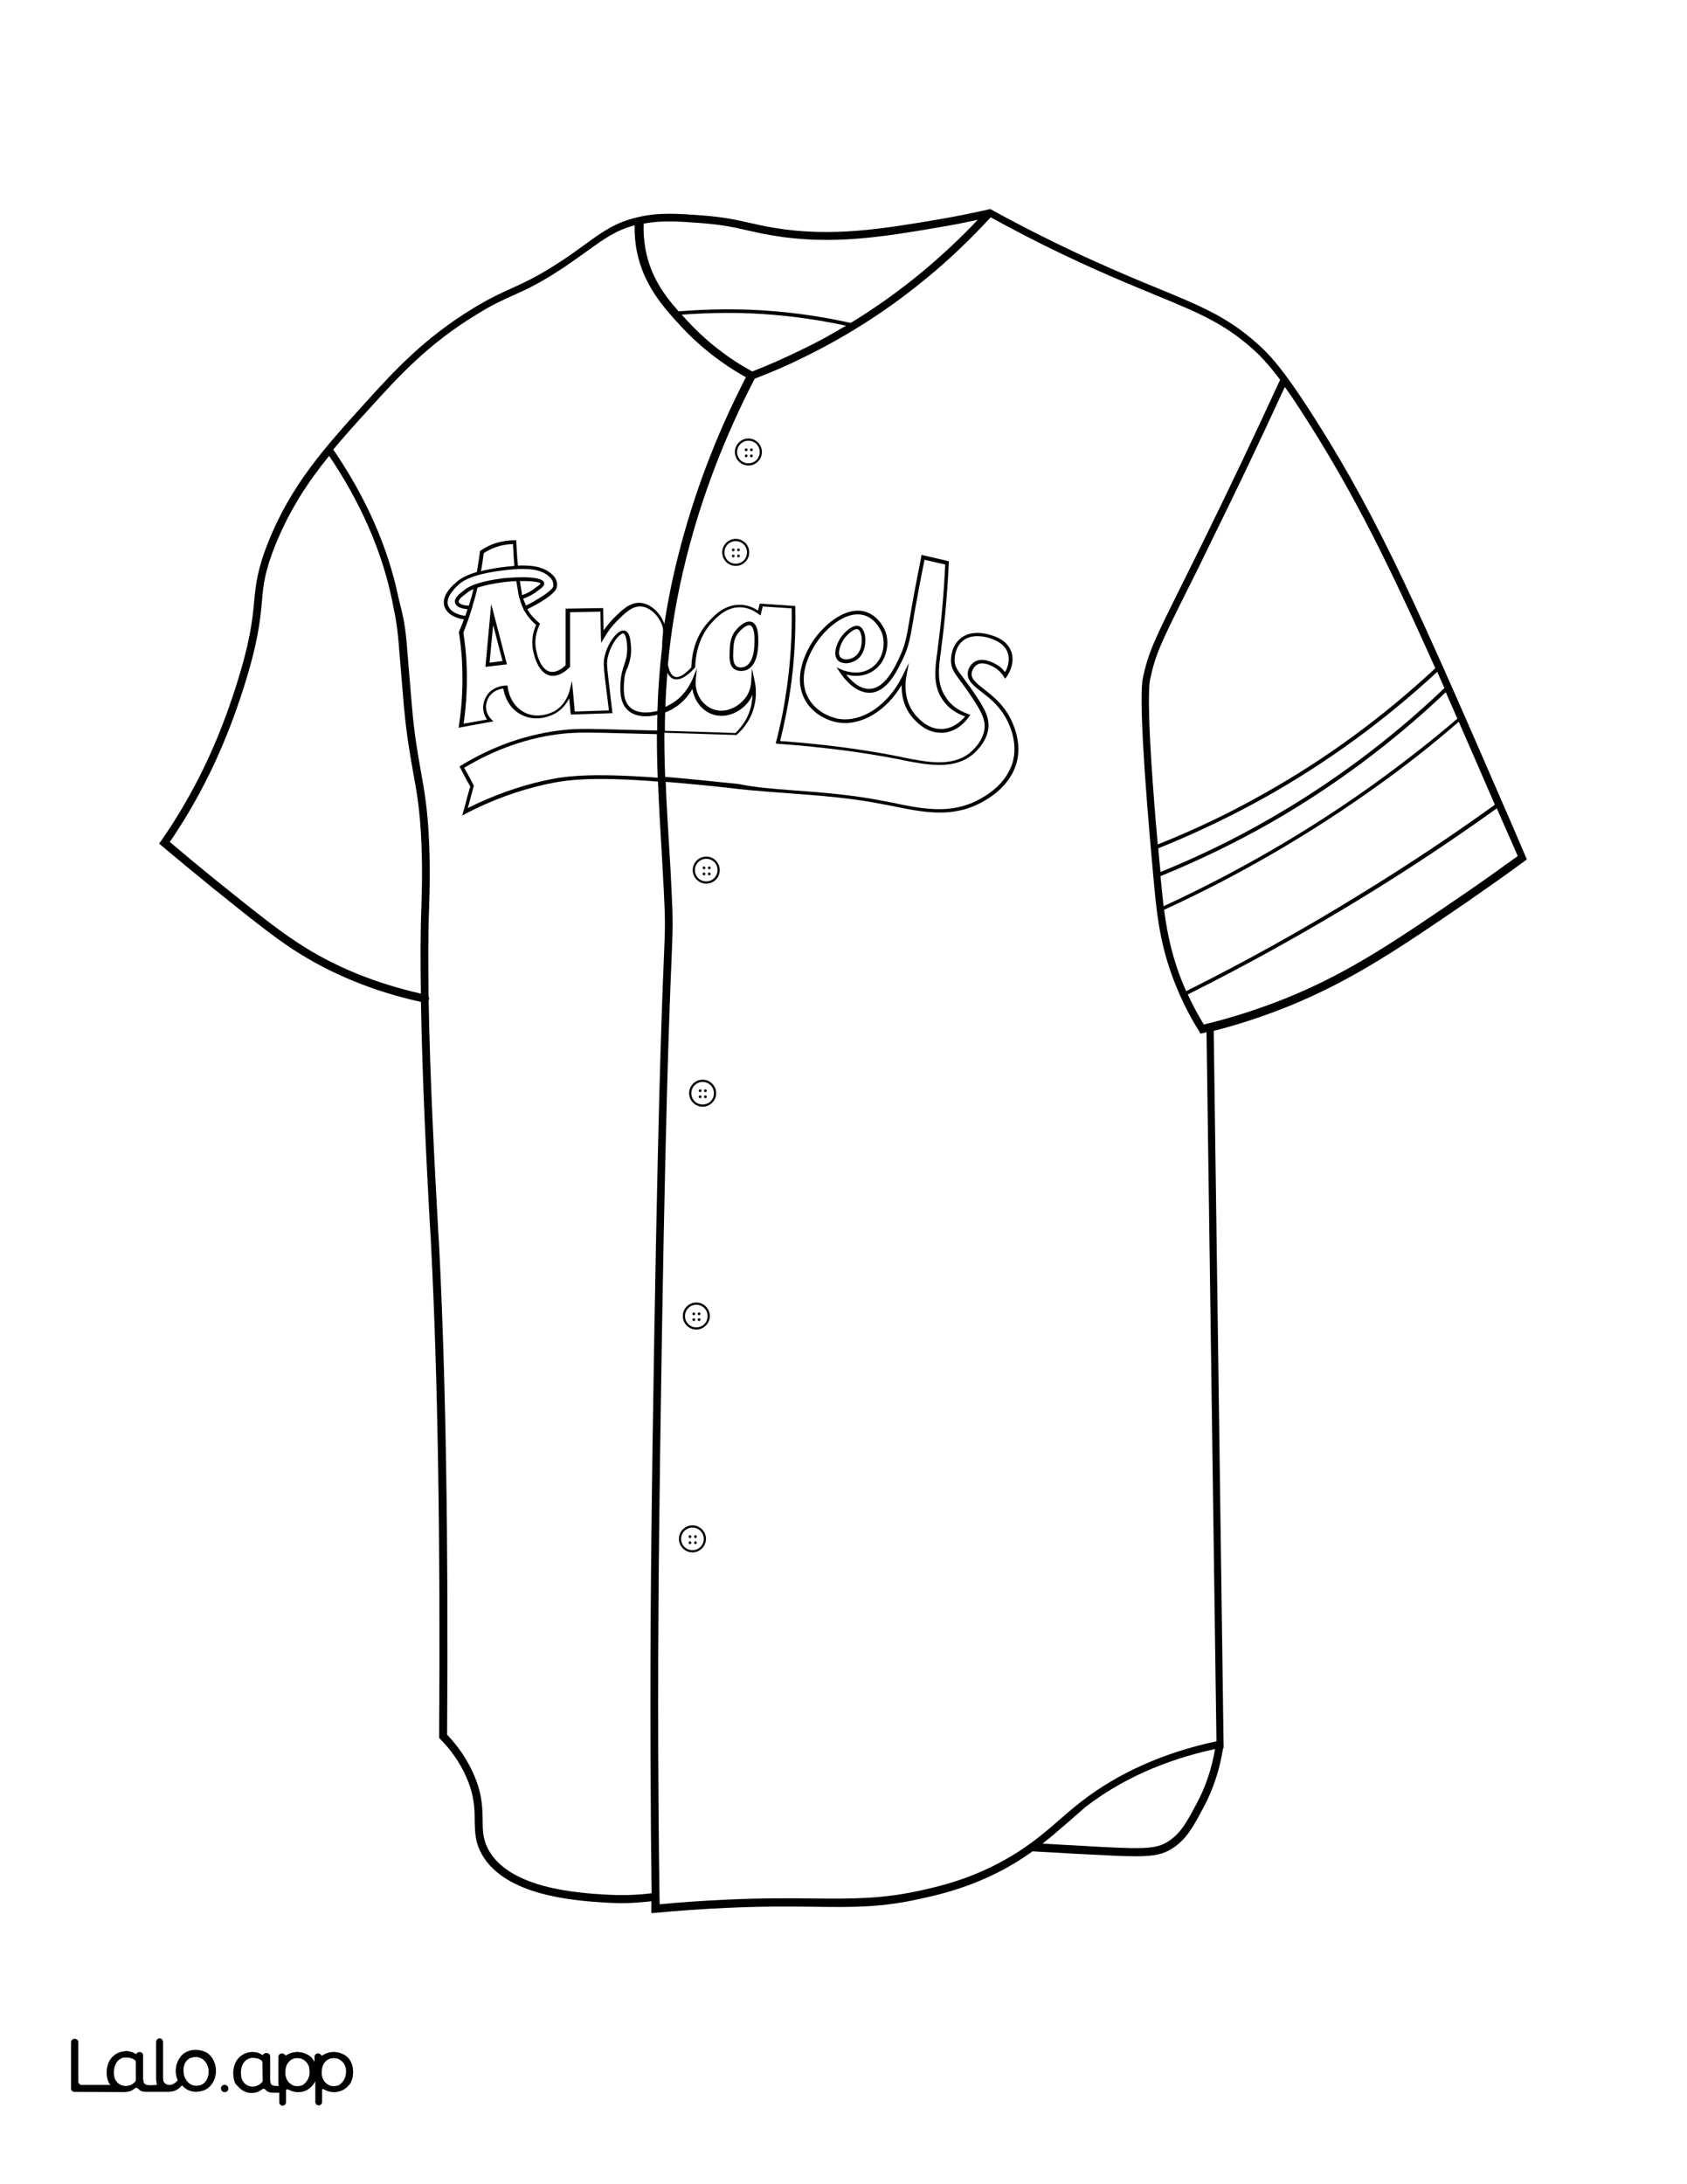 <?xml version="1.0" encoding="utf-8"?>
<!-- Generator: Adobe Illustrator 26.1.0, SVG Export Plug-In . SVG Version: 6.00 Build 0)  -->
<svg version="1.1"  id="Layer_1" data-name="Layer 1" xmlns="http://www.w3.org/2000/svg" xmlns:xlink="http://www.w3.org/1999/xlink" x="0px" y="0px"
	 viewBox="0 0 612 792" style="enable-background:new 0 0 612 792;" xml:space="preserve">
<rect x="0" y="0" width="612" height="792" fill="#808080" stroke="none"/>
<style type="text/css">
	.st0{fill:#FFFFFF;}
	.st1{fill:#010101;}
	.st2{fill:none;}
</style>
<g id="Black">
	<rect x="45.3" y="44.7" width="541.6" height="711.2"/>
</g>
<g id="Color">
	<path class="st0" d="M430.3,214.8c-9.1,18.3-11.2,22.6-13.1,31.7c-0.4,2-1.4,12.2,2.8,59.7c13.1-5.2,25.9-11.3,38.1-18.2
		c22.6-12.6,43.6-28,62.6-45.7c-17.4-38.8-29.3-62.5-45.2-87.8c-3.8-6-6.8-10.6-9.4-14.2c-8.9,19.4-18.3,39.1-28,58.7
		C435.1,205.3,432.5,210.4,430.3,214.8z"/>
	<path class="st0" d="M461,298.3c-12.8,7.3-26.3,13.8-40,19.4c0.1,0.7,0.1,1.4,0.2,2.1c0.3,3,0.6,5.9,0.9,8.8
		c27.1-12.5,53-27.5,77-44.8c10.1-7.3,20.1-15.1,29.6-23.2c-1.4-3.3-2.9-6.5-4.2-9.6C505.3,269.2,483.9,285.2,461,298.3z"/>
	<path class="st0" d="M458.8,289.2c-12.4,6.9-25.4,13.1-38.6,18.4c0.2,2.8,0.5,5.6,0.8,8.6c13.5-5.5,26.8-11.9,39.4-19.2
		c22.9-13.1,44.3-29.1,63.6-47.5c-0.9-2-1.8-4-2.6-5.9C502.3,261.3,481.3,276.6,458.8,289.2z"/>
	<path class="st0" d="M499.9,284.8c-24.2,17.4-50.3,32.6-77.6,45.1c1.2,9,3,17.6,7.1,27.4c0.3,0.7,0.6,1.4,0.9,2.1
		c21.6-10.8,42.9-22.6,63.4-35.3c16.5-10.1,32.9-21,48.6-32.3c-4.7-10.9-9.1-20.9-13.1-30.1C519.9,269.8,510,277.6,499.9,284.8z"/>
	<path class="st0" d="M94.8,747c-0.4-0.2-0.7-0.4-1.1-0.5c-0.6-0.2-1.3-0.3-1.9-0.3s-1.3,0.1-1.8,0.4c-0.6,0.3-1,0.6-1.4,1.1
		s-0.7,1.1-0.9,1.7c-0.2,0.7-0.3,1.4-0.3,2.2c0,0.7,0.1,1.5,0.3,2.2c0.2,0.6,0.5,1,0.9,1.5s0.9,0.7,1.4,1c0.6,0.3,1.3,0.4,1.9,0.4
		c0.7,0,1.3-0.2,2-0.5c0.5-0.3,0.9-0.6,1.3-1c0.2-0.2,0.3-0.5,0.3-0.8v-6.3C95.4,747.6,95.2,747.2,94.8,747z"/>
	<path class="st0" d="M342,253.8c-3.7-5.3-2.8-11.4-1.9-17.9l0.1-1c1.3-9.5,2.2-19.7,2.7-30.2l-7.5-1.7c-1.3,6.3-2.5,12.7-3.6,18.9
		c-0.2,1.1-0.4,2.1-0.5,3c-1.1,6.3-1.6,9.5-3.6,13.7c-2.2,4.6-5.8,12.3-12,12.6c-5.6,0.2-9.8-5.6-11-7.4l-1.2-1.8l2,0.9
		c0.6,0.2,5.6,2.3,10.1-0.4c4.7-2.8,5.8-8.7,4.4-12.8c-0.1-0.2-1.8-5-6.2-6.5c-7-2.3-15.1,5.3-18.6,11.4c-4.1,7-4.7,13.6-1.9,18.6
		c3.3,5.9,9.8,7.2,10.6,7.4c8.7,1.6,18.4-4.9,23.6-15.7l2.2-4.5l-0.9,4.9c-0.3,1.4-1.4,8.7,3.5,14.2c1.2,1.3,4.7,5.3,10,4.8
		c4-0.4,6.6-3.1,7.8-4.5C346.5,258.5,343.8,256.5,342,253.8z M305.2,230.9c1.2-1.7,4.4-4.8,6.6-3.8c1.1,0.5,1.9,2.1,2.1,4.1
		c0.2,2.5-0.4,6-2.9,7.9c-1.1,0.8-2.7,1.4-4.1,1.4c-1.1,0-2.2-0.3-2.9-1C301.9,237.4,303.6,233.1,305.2,230.9z"/>
	<path class="st0" d="M310.2,238c2.1-1.5,2.6-4.6,2.4-6.7c-0.2-1.8-0.8-2.8-1.3-3.1l0,0c-0.1-0.1-0.3-0.1-0.4-0.1
		c-1.2,0-3.3,1.7-4.6,3.4c-1.4,2-2.7,5.5-1.4,6.8C306,239.6,308.7,239.2,310.2,238z"/>
	<path class="st0" d="M386,662c-2.5,2.2-5,4.3-7.8,6.5c5.5,0.3,9.9,0.6,12.5,0.7c23.8,1.4,28.4,1.5,33.1-1.5
		c4.5-2.9,6.7-6.9,10.3-13.7c3.3-6.1,5.5-12.8,6.7-19.8c-18.4,4-34.2,11.1-47.1,21.1C391,657.6,388.5,659.9,386,662z"/>
	<path class="st0" d="M251.2,553.9c-2.2,0-4.1,1.8-4.1,4.1s1.8,4.1,4.1,4.1s4.1-1.8,4.1-4.1S253.4,553.9,251.2,553.9z M250.3,559.9
		c-0.3,0-0.5-0.2-0.5-0.5s0.2-0.5,0.5-0.5s0.5,0.2,0.5,0.5C250.8,559.6,250.6,559.9,250.3,559.9z M250.3,557.7
		c-0.3,0-0.5-0.2-0.5-0.5s0.2-0.5,0.5-0.5s0.5,0.2,0.5,0.5S250.6,557.7,250.3,557.7z M252.3,559.9c-0.3,0-0.5-0.2-0.5-0.5
		s0.2-0.5,0.5-0.5s0.5,0.2,0.5,0.5C252.8,559.6,252.5,559.9,252.3,559.9z M252.3,557.7c-0.3,0-0.5-0.2-0.5-0.5s0.2-0.5,0.5-0.5
		s0.5,0.2,0.5,0.5S252.5,557.7,252.3,557.7z"/>
	<path class="st0" d="M494.5,325.3c-20.6,12.6-42,24.5-63.6,35.3c1.7,3.7,3.7,7.4,5.8,10.9c10.4-2.5,20.5-5.8,30.2-9.7
		c22.7-9.2,40-21.1,63.9-37.4c6.6-4.5,13.3-9.3,19.8-14l-4.7-10.7c-1-2.2-1.9-4.4-2.9-6.6C527.3,304.4,511,315.2,494.5,325.3z"/>
	<path class="st0" d="M271.5,159.8c-2.2,0-4.1,1.8-4.1,4.1s1.8,4.1,4.1,4.1s4.1-1.8,4.1-4.1S273.8,159.8,271.5,159.8z M270.7,165.8
		c-0.3,0-0.5-0.2-0.5-0.5s0.2-0.5,0.5-0.5s0.5,0.2,0.5,0.5C271.2,165.5,270.9,165.8,270.7,165.8z M270.7,163.6
		c-0.3,0-0.5-0.2-0.5-0.5s0.2-0.5,0.5-0.5s0.5,0.2,0.5,0.5C271.2,163.4,270.9,163.6,270.7,163.6z M272.6,165.8
		c-0.3,0-0.5-0.2-0.5-0.5s0.2-0.5,0.5-0.5s0.5,0.2,0.5,0.5C273.1,165.5,272.9,165.8,272.6,165.8z M272.6,163.6
		c-0.3,0-0.5-0.2-0.5-0.5s0.2-0.5,0.5-0.5s0.5,0.2,0.5,0.5C273.1,163.4,272.9,163.6,272.6,163.6z"/>
	<path class="st0" d="M266.9,196.2c-2.2,0-4.1,1.8-4.1,4.1s1.8,4.1,4.1,4.1s4.1-1.8,4.1-4.1S269.1,196.2,266.9,196.2z M266,202.1
		c-0.3,0-0.5-0.2-0.5-0.5s0.2-0.5,0.5-0.5s0.5,0.2,0.5,0.5S266.3,202.1,266,202.1z M266,199.9c-0.3,0-0.5-0.2-0.5-0.5
		s0.2-0.5,0.5-0.5s0.5,0.2,0.5,0.5S266.3,199.9,266,199.9z M267.9,202.1c-0.3,0-0.5-0.2-0.5-0.5s0.2-0.5,0.5-0.5s0.5,0.2,0.5,0.5
		S268.2,202.1,267.9,202.1z M267.9,199.9c-0.3,0-0.5-0.2-0.5-0.5s0.2-0.5,0.5-0.5s0.5,0.2,0.5,0.5S268.2,199.9,267.9,199.9z"/>
	<path class="st0" d="M42.5,755c0.4,0.5,0.9,0.7,1.4,1c0.6,0.3,1.3,0.4,1.9,0.4c0.7,0,1.3-0.2,2-0.5c0.5-0.3,0.9-0.6,1.3-1
		c0.2-0.2,0.3-0.5,0.3-0.8l0,0v-6.3c0-0.4-0.2-0.8-0.6-1c-0.4-0.2-0.7-0.4-1.1-0.5c-0.6-0.2-1.3-0.3-1.9-0.3c-0.6,0-1.3,0.1-1.8,0.4
		c-0.6,0.3-1,0.6-1.4,1.1s-0.7,1.1-0.9,1.7c-0.2,0.7-0.3,1.4-0.3,2.2c0,0.7,0.1,1.5,0.3,2.2C41.8,754.1,42.1,754.5,42.5,755z"/>
	<path class="st0" d="M252.6,473.1c-2.2,0-4.1,1.8-4.1,4.1s1.8,4.1,4.1,4.1s4.1-1.8,4.1-4.1S254.8,473.1,252.6,473.1z M251.7,479
		c-0.3,0-0.5-0.2-0.5-0.5s0.2-0.5,0.5-0.5s0.5,0.2,0.5,0.5S252,479,251.7,479z M251.7,476.9c-0.3,0-0.5-0.2-0.5-0.5s0.2-0.5,0.5-0.5
		s0.5,0.2,0.5,0.5C252.2,476.6,252,476.9,251.7,476.9z M253.6,479c-0.3,0-0.5-0.2-0.5-0.5s0.2-0.5,0.5-0.5s0.5,0.2,0.5,0.5
		S253.9,479,253.6,479z M253.6,476.9c-0.3,0-0.5-0.2-0.5-0.5s0.2-0.5,0.5-0.5s0.5,0.2,0.5,0.5C254.1,476.6,253.9,476.9,253.6,476.9z
		"/>
	<path class="st0" d="M286.7,286.5c11.1,0.8,22.6,1.7,33.6,3.9c1.1,0.2,2.1,0.4,3.2,0.6c10.9,2.3,21.2,4.4,31.3-0.9
		c8.9-4.6,11.8-10.5,12.8-14.6c1.7-7.6-2.2-14.5-3.5-16.5c-2.4-3.7-5.4-6.1-7.9-8c-3.1-2.4-5.5-4.3-5.1-7.2c0.2-1.6,1.2-3.1,2.6-3.9
		c3.5-2,8.3,1.4,8.5,1.5c0.9,0.6,1.7,1.4,2.4,2.3c0.8-1.3,2-4.2,0.9-7.2c-1.3-3.4-4.8-4.5-6.4-5.1c-2-0.6-6.9-1.8-10.2,1.3
		c-2.6,2.5-2.6,6.1-2.6,6.8c0.1,2.3,1.1,3.6,3.1,6.2c0.7,1,1.5,2.1,2.5,3.4c4.4,6.4,6.8,9.9,6.7,14.2c-0.2,5.5-4.7,9.4-6,10.5
		c-6.9,5.4-16.4,3.5-24.8,1.9l-1.3-0.3c-13.8-2.7-28.7-4.6-44.3-5.7l-0.8-0.1l0.2-0.8c1.7-6.5,3-13.2,3.9-19.8
		c1.3-9.4,1.9-18.9,1.7-28.4c-3.5-0.2-7-0.5-10.5-0.7l-0.8,3.3l-0.8-0.6c-2.2-1.6-4.4-2.4-6.8-2.4l0,0c-5,0-8.5,3.8-10.3,5.8
		c-4.9,5.5-5.7,12.3-5.8,15.8v0.2l-0.2,0.2c-1.3,1.5-4.7,4.9-7.6,4c-1-0.3-1.8-1.2-2.3-2.3c-0.3,4.2-0.6,8.3-0.7,12.4
		c0.4-0.1,0.7-0.3,1-0.5c5.2-2.5,7.7-7,8.8-9.5l1.6-3.9l-0.4,4.2c-0.4,4.6,2.1,8.9,6.1,10.5c4.8,1.9,9.9-1,12.3-4.6
		c1-1.5,1.6-3.3,1.7-5.3l0.3-4.8l1,4.7c0.6,2.7,0.8,7-1,11.6c-1.2,2.9-3,5.5-5.4,7.6l-0.2,0.2h-0.3c-7.3-0.2-16-0.5-25.9-0.8
		c0,5.3,0.1,10.6,0.3,16c7.4,0.6,16.2,1.5,26.7,2.6C274.3,285.6,280.6,286,286.7,286.5z M270.9,242.9c-0.6,0.3-1.4,0.4-2.2,0.4
		c-0.7,0-1.5-0.2-2.2-0.6c-2-1.3-1.9-4.1-1.8-6.6c0.1-2.1,0.1-5,2.2-7.5c0.3-0.4,3.3-4,5.8-3.1l0,0c2.5,0.9,2.4,5.5,2.4,7.4
		C275,239.7,272.8,242.1,270.9,242.9z"/>
	<path class="st0" d="M246.2,112.9c8.6-0.7,17.2-0.9,25.8-0.6c12.3,0.5,24.6,2.1,36.6,4.8c9.2-5.6,18-11.9,26.3-18.8
		c6.9-5.8,13.6-12,19.8-18.6c-4.2,0.9-8.5,1.8-12.8,2.5c-21.5,3.7-40,6.8-61.6,3.2c-3.5-0.6-6.2-1.2-8.9-1.8
		c-4.7-1.1-9.2-2.1-16.9-2.7c-8.2-0.6-14.2-1.1-21,0.2c-0.1,3.2,0.1,6.3,0.7,9.4C236,100.2,241,107.1,246.2,112.9z"/>
	<path class="st0" d="M148.2,241.3c0.3,3.7,0.7,8.3,1.2,14.3c0.9,10.9,2.1,17.3,3.2,23.6c1.3,7.3,2.6,14.1,3.1,27
		c0.4,10.4,0.1,18.4,0,21.7v0.5c-0.4,9.7-0.4,21.1-0.2,33.1c0.2,0.3,0.2,0.6,0.1,1c0,0.1-0.1,0.2-0.1,0.3
		c0.5,28.7,2.2,60.5,3.3,80.3c0.2,3.2,0.3,6.1,0.5,8.6c2.4,47.2,3.4,106.9,2.9,177.3c3.9,4.1,7,8.6,9.3,13.6
		c3.5,7.6,3.5,12.8,3.6,17.4c0,4,0.1,7.1,2.2,10.9c7.8,13.9,32.2,15.5,42.6,16.1c5.5,0.3,11,0.2,16.5-0.5
		c-0.1-10.2-0.3-20.5-0.3-30.6c-0.4-52.7,0.1-93.3,0.6-130.4c1.8-120.8,3.4-160.3,4.1-177.1c0.5-12.1,0.6-13.9,0-25.7
		c-0.3-4.9-0.5-9.7-0.8-14.5c-0.5-8.5-1-16.7-1.3-24.8c-24.6-1.9-33.5-0.6-40.7,1c-10,2.2-19.8,5.8-29,10.6l-1.3,0.7l0.4-1.5
		c0.5-1.7,1-3.5,1.4-5.2l1.1-3.8l-0.1-0.2c-1.2-2.1-2.4-4.3-3.5-6.5l-0.3-0.6l0.5-0.3c11.8-7.2,24.3-11.5,37.2-12.9
		c5.2-0.6,10.8-0.4,21.8-0.1c4.2,0.1,8.3,0.2,12.2,0.3c0-1.9,0-3.8,0.1-5.7c-3.7,0.9-8.2,0.9-11-1.9c-2.8-2.9-2.5-7.4-2.4-10
		c0.2-2.6,0.7-4.4,1.3-6.1c0.7-2.1,1.3-4,1.1-7.1c-0.2-2.7-0.7-4.2-1.3-4.4c-0.2-0.1-0.5,0-0.9,0.3c-1.8,1.1-4.1,4.8-4.9,8.7
		c-0.3,1.7-0.2,2.9,0.3,7.3c0.4,3.4,0.9,7.5,1.4,11.9l0.1,0.7l-15.1,0.5l-0.1-0.6c-0.1-1.4-0.3-2.7-0.4-4.1l-0.1-1.2
		c-0.9,1.8-2.4,3.9-4.9,5.4c-0.7,0.4-6.6,3.7-12.6,0.5c-4.9-2.6-6.1-7.5-6.4-9.4c-1.3,0.1-3.7,0.7-5.2,3c-0.4,0.7-1.4,2.5-1,4.7
		c0.3,1.6,1.2,2.8,1.7,3.3l0.9,0.9l-1.9,0.3c-3.3,0.6-6.5,1.2-9.8,1.8l-0.9,0.2l0.1-0.9c1.2-7.7,1.5-15.6,1.1-23.4
		c-0.2-3.5-0.6-6.9-1.1-10.3v-0.2l0.1-0.2c0.6-1.5,1.2-2.9,1.7-4.3c-3.6-0.5-6.4-2.3-7.1-4.8c-0.8-2.7,0.8-5.8,4.7-9
		c1.2-1,3.1-2.2,7.1-3.4c0.4-2.4,0.8-4.8,1.1-7.3v-0.3l0.3-0.2c1.9-1.3,4-2.3,6.3-2.9c1.9-0.5,3.9-0.8,6-0.8h0.6v0.6
		c0.1,1.6,0.2,4.9,0.6,8.6c6.8-0.3,9.7,1.1,11.7,2.6c1,0.8,2.4,2.1,2.5,4.1c0,0,0,0.5-0.1,1.1c-0.5,2.7-7.6,6.5-10.7,8
		c1.1,1.9,2.5,3.5,4.2,4.9l0.4,0.3l-0.2,0.5c-1.2,2.6-1.7,5.3-1.4,7.9c0,0.1,1,8.4,5.5,9.1c2.3,0.3,4.4-1.4,5.4-2.4v-20.5h0.6
		c2.1,0,4.1-0.1,6.2-0.1c2.1,0,4.1-0.1,6.2-0.1h0.6v0.6c0,1.6,0.1,3.2,0.1,4.8c0,0.9,0.1,1.8,0.1,2.7c1-1.5,2.2-2.9,3.4-4.2
		c3.1-3.1,6.1-6.1,9.9-5.8c4,0.3,7.2,3.9,8.5,7.1c0.1,0.2,0.1,0.4,0.2,0.5c1.2-7.8,2.8-15.9,5-24.6c5.6-22.3,13.9-44.1,24.6-64.8
		c-8.8-4.9-16.7-11.1-23.4-18.3c-6.1-6.6-13.7-14.8-16.2-27.5c-0.6-3-0.8-6.1-0.8-9.3c-6.7,1.8-10.9,4.8-17,9.2
		c-2.5,1.8-5.3,3.8-8.7,6.1c-8.6,5.7-13.4,7.9-18.1,10c-3.8,1.7-7.7,3.4-13.6,7.1c-17.6,10.7-28.4,22.6-38.9,34.2
		c-4.6,5-8.9,9.8-13,14.7c11.9,17.4,19.9,35.5,23.7,53.9C147,226.5,147.1,227.3,148.2,241.3z"/>
	<path class="st0" d="M306.9,118.1c-11.5-2.5-23.3-4-35-4.5c-8.2-0.3-16.4-0.1-24.6,0.5c0.8,0.9,1.6,1.7,2.3,2.5
		c6.7,7.2,14.5,13.3,23.3,18.1c5.9-2.3,11.8-4.9,17.5-7.7C296.1,124.3,301.6,121.3,306.9,118.1z"/>
	<path class="st0" d="M196.1,211.6c-0.3-0.6-3.7-1-7.5-0.9c0.2,1.5,0.5,3,0.7,4.4v0.2c0,0.2,0.1,0.4,0.1,0.5
		c1.8-0.6,3.4-1.5,4.9-2.7C195.2,212.5,196.1,211.8,196.1,211.6z"/>
	<path class="st0" d="M166.4,218.3c0.2,0.6,1.5,1.3,3.7,1.3c0.6-2,1.2-4,1.7-6c-1,0.4-1.8,0.9-2.4,1.4c-0.2,0.1-0.3,0.3-0.5,0.4
		C167.9,216.1,166.2,217.4,166.4,218.3z"/>
	<path class="st0" d="M271.6,258.8c1-2.5,1.3-4.9,1.4-6.9c-0.3,0.7-0.6,1.3-1,1.9c-2.7,4.1-8.5,7.2-13.9,5.1c-3.7-1.5-6.3-5-6.9-9.1
		c-1.5,2.6-4.1,5.8-8.2,7.8c-0.5,0.2-1,0.5-1.7,0.7c-0.1,2.2-0.1,4.5-0.1,6.7c9.8,0.3,18.4,0.5,25.6,0.8
		C268.9,263.7,270.6,261.4,271.6,258.8z"/>
	<path class="st0" d="M111.3,747.9c-0.4-0.5-0.8-0.9-1.4-1.2c-0.2-0.1-0.4-0.2-0.6-0.3c-0.4-0.1-0.7-0.2-1.1-0.2
		c-0.8,0-1.5,0.1-2.1,0.3c-0.5,0.2-0.9,0.5-1.3,0.9c-0.8,0.9-1.3,2.1-1.4,3.6c0,0.7,0,1.4,0.2,2s0.5,1.2,0.8,1.7
		c0.4,0.5,0.8,0.9,1.4,1.2c0.5,0.3,1.2,0.5,1.8,0.5c0.6,0.1,1.3-0.1,1.9-0.3s1-0.5,1.4-1s0.8-1,1-1.6c0.3-0.7,0.4-1.4,0.4-2.1
		c0-0.7-0.1-1.3-0.2-2C112,749,111.7,748.4,111.3,747.9z"/>
	<path class="st0" d="M124.5,747.9c-0.4-0.5-0.8-0.9-1.4-1.2c-0.2-0.1-0.4-0.2-0.6-0.3c-0.4-0.1-0.7-0.2-1.1-0.2
		c-0.8,0-1.5,0.1-2.1,0.3c-0.5,0.2-0.9,0.5-1.3,0.9c-0.8,0.9-1.3,2.1-1.4,3.6c0,0.7,0,1.4,0.2,2s0.5,1.2,0.8,1.7
		c0.4,0.5,0.8,0.9,1.4,1.2c0.5,0.3,1.2,0.5,1.8,0.5c0.6,0.1,1.3-0.1,1.9-0.3s1-0.5,1.4-1s0.8-1,1-1.6c0.3-0.7,0.4-1.4,0.4-2.1
		c0.1-0.7,0-1.3-0.2-2C125.2,749,124.9,748.4,124.5,747.9z"/>
	<path class="st0" d="M254.9,392.3c-2.2,0-4.1,1.8-4.1,4.1s1.8,4.1,4.1,4.1c2.3,0,4.1-1.8,4.1-4.1S257.1,392.3,254.9,392.3z
		 M254,398.2c-0.3,0-0.5-0.2-0.5-0.5s0.2-0.5,0.5-0.5s0.5,0.2,0.5,0.5S254.3,398.2,254,398.2z M254,396c-0.3,0-0.5-0.2-0.5-0.5
		s0.2-0.5,0.5-0.5s0.5,0.2,0.5,0.5S254.3,396,254,396z M255.9,398.2c-0.3,0-0.5-0.2-0.5-0.5s0.2-0.5,0.5-0.5c0.3,0,0.5,0.2,0.5,0.5
		S256.2,398.2,255.9,398.2z M255.9,396c-0.3,0-0.5-0.2-0.5-0.5s0.2-0.5,0.5-0.5c0.3,0,0.5,0.2,0.5,0.5S256.2,396,255.9,396z"/>
	<path class="st0" d="M0,792h612V0H0V792z M81.3,758.6c-0.6-0.1-1-0.5-1.1-1.1c-0.2-0.9,0.6-1.7,1.5-1.5c0.5,0.1,1,0.5,1.1,1.1
		C83,758,82.2,758.7,81.3,758.6z M106.2,761.5L106.2,761.5L106.2,761.5z M119.4,761.5L119.4,761.5L119.4,761.5z M127.5,754.6
		c-0.7,1.7-2.1,3-3.9,3.6c-0.9,0.3-1.8,0.4-2.8,0.4c-0.9,0-1.8-0.3-2.6-0.7l-0.8-0.4c-0.2-0.1-0.5,0.1-0.5,0.3v4.4
		c0,0.7-0.6,1.2-1.2,1.2l0,0c-0.7,0-1.2-0.6-1.2-1.2v-7.6c0-0.1-0.1-0.1-0.1,0c-0.4,0.8-1.6,2.8-3.8,3.6c-1.2,0.4-2.3,0.4-2.8,0.4
		c-0.9,0-1.8-0.3-2.6-0.7l-0.7-0.3c-0.3-0.1-0.7,0.1-0.7,0.4v4.3c0,0.7-0.6,1.2-1.2,1.2l0,0c-0.7,0-1.2-0.6-1.2-1.2v-3.5H99
		c-1.3,0-2.3-0.3-2.8-1.1c-0.2-0.3-0.8-0.5-1.2-0.2c-0.2,0.1-0.3,0.2-0.4,0.3s-0.3,0.2-0.5,0.3c-0.4,0.2-0.9,0.4-1.4,0.6
		c-0.5,0.1-1,0.2-1.5,0.2c-0.3,0-0.5,0-0.6,0c-2.4-0.2-4-2-4.4-2.4c-0.1-0.1-0.1-0.2-0.2-0.2l0,0c-0.1-0.1-0.2-0.2-0.3-0.3
		c0-0.1-0.1-0.1-0.1-0.2c0,0,0-0.1-0.1-0.1c-0.2-0.3-0.3-0.6-0.4-0.9c-0.3-0.9-0.5-2-0.5-3.1c0-1,0.2-2,0.5-3
		c0.3-0.9,0.8-1.7,1.4-2.4c1.3-1.4,3.1-2.2,5-2.2c0.8,0,1.6,0.2,2.3,0.4c0.4,0.2,0.8,0.3,1.1,0.6c0.2,0.1,0.5,0.1,0.6-0.1l0,0
		c0.3-0.6,1.3-0.5,1.4-0.5l0,0c0.5,0.1,0.9,0.6,0.9,1.1v7.9c0,0.7,0,1.8,0.4,2.3c0.1,0.1,0.1,0.1,0.2,0.2c0.4,0.4,1.6,0.4,2.6,0.4
		v-10.6c0-0.7,0.6-1.2,1.2-1.2l0,0c0.4,0,0.8,0.2,1,0.6c0.1,0.2,0.4,0.3,0.6,0.1c0.5-0.3,1-0.6,1.6-0.8c0.4-0.1,0.7-0.2,1.1-0.3
		c0,0,0,0,0.1,0c0.5-0.1,1.1-0.1,1.6-0.1c0.9,0.1,1.8,0.3,2.7,0.7c0.8,0.4,1.5,0.9,2.1,1.5c0.4,0.5,0.8,1.1,1.1,1.7v-2.2
		c0-0.7,0.6-1.2,1.2-1.2l0,0c0.4,0,0.8,0.2,1,0.6c0.2,0.2,0.5,0.3,0.7,0.1c0.5-0.3,1-0.6,1.6-0.8c0.4-0.1,0.7-0.2,1.1-0.3
		c0,0,0,0,0.1,0c0.5-0.1,1.1-0.1,1.6-0.1c0.9,0.1,1.8,0.3,2.7,0.7c0.8,0.4,1.5,0.9,2.1,1.5c0.6,0.7,1.1,1.5,1.3,2.3
		c0.3,0.9,0.4,1.9,0.4,3C128.1,752.7,127.9,753.7,127.5,754.6z M58.6,304.7c2-2.9,4-5.9,5.8-8.9c8.7-14.1,15.4-28.9,21-46.3
		c5.4-16.8,6.2-24.9,6.8-31.4c0.6-6.1,1.1-11.5,5.1-21.5c8.4-21,20.7-34.5,34.9-50.2c10.6-11.7,21.6-23.8,39.6-34.7
		c6.1-3.7,10.1-5.5,13.9-7.2c4.8-2.2,9.3-4.2,17.7-9.7c3.4-2.2,6.1-4.2,8.6-6c6.7-4.9,11.2-8.1,19.2-10c7.9-1.9,14.8-1.3,23.4-0.7
		c7.9,0.6,12.5,1.6,17.3,2.7c2.6,0.6,5.4,1.2,8.8,1.8c21.2,3.5,39.5,0.4,60.7-3.2c5.8-1,11.7-2.2,17.4-3.5l0.5-0.1l0.5,0.3
		c12.2,6.7,24.6,12.9,37,18.5c9.1,4.1,16.5,7.2,23.1,9.9c15.8,6.5,25.3,10.4,36.1,20c4.5,4,9.6,9.2,21.9,28.7
		c22.7,35.9,37.1,68.6,70.5,145.6l5.5,12.8l-0.9,0.7c-6.8,5-13.8,9.9-20.7,14.7c-24,16.4-41.4,28.3-64.4,37.7
		c-8.9,3.6-18.1,6.7-27.6,9.1l3.6,260.1h-0.2c-1.2,7.7-3.6,15-7.2,21.7c-3.7,6.9-6.2,11.5-11.3,14.7c-3.2,2-6.2,2.8-13.3,2.8
		c-4.8,0-11.5-0.4-21.5-0.9c-3.1-0.2-8.7-0.5-15.8-0.9c-3.5,2.5-7.6,5.1-12.5,7.6c-11.5,5.8-21,8-27.3,9.4
		c-14.7,3.4-25.1,3.3-39.4,3.1c-8.7-0.1-18.5-0.2-31.7,0.4c-8.7,0.4-17.4,1-25.9,1.8l-1.5,0.1v-1.5c0-0.9,0-1.9,0-2.8
		c-3.6,0.4-7.2,0.7-10.8,0.7c-1.9,0-3.9-0.1-5.8-0.2c-10.9-0.7-36.3-2.3-44.9-17.5c-2.5-4.4-2.5-8.2-2.6-12.3
		c0-4.3-0.1-9.3-3.3-16.3c-2.2-4.8-5.3-9.3-9.2-13.2l-0.4-0.4v-0.6c0.5-70.7-0.5-130.5-2.9-177.7c-0.1-2.5-0.3-5.4-0.5-8.6
		c-1.1-19.8-2.7-51.3-3.2-80c-17.3-3.8-32.8-10.2-46.2-18.9c-8-5.2-17.1-12.6-29.8-22.8c-6-4.9-12.1-9.9-18-14.9l-1-0.8L58.6,304.7z
		 M25.8,740.4c0-0.7,0.6-1.2,1.2-1.2h0.2c0.7,0,1.2,0.6,1.2,1.2v14.3c0,0.7,0.6,1.2,1.2,1.2h10.5c-0.4-0.4-0.7-0.9-0.9-1.5
		c-0.3-0.9-0.5-2-0.5-3.1c0-1,0.2-2,0.5-3c0.3-0.9,0.8-1.7,1.4-2.4c1.3-1.4,3.1-2.2,5-2.2c0.8,0,1.6,0.2,2.3,0.4
		c0.4,0.2,0.8,0.3,1.1,0.6c0.2,0.1,0.5,0.1,0.6-0.1l0,0c0.3-0.6,1.3-0.5,1.4-0.5c0.5,0.1,0.9,0.6,0.9,1.1v7.9c0,0.7,0,1.8,0.4,2.3
		c0.1,0.1,0.1,0.1,0.2,0.2c0.7,0.6,3.3,0.4,4.2,0.3c0.1,0,0.2,0,0.4,0c0-0.1,0-0.1-0.1-0.1c-0.2-0.6-0.3-1.3-0.3-2.2v-13.3
		c0-0.7,0.6-1.2,1.2-1.2l0,0c0.7,0,1.2,0.6,1.2,1.2v13c0,1,0.2,1.6,0.6,2c0.4,0.5,1,0.6,1.8,0.6c0.3,0,0.7,0,1-0.1
		c0.9-0.3,1.8-1.1,2-1.6c0,0-0.2-0.5-0.3-0.8c-0.3-0.9-0.4-1.5-0.4-2.6c0-1.2,0.2-2.2,0.6-3.1c0.4-0.9,0.9-1.7,1.5-2.4
		c0.7-0.7,1.4-1.2,2.3-1.5c0.9-0.4,1.9-0.5,2.9-0.5s1.9,0.2,2.8,0.5s1.7,0.8,2.3,1.5c0.7,0.7,1.2,1.5,1.5,2.4c0.4,0.9,0.6,2,0.6,3.1
		s-0.2,2.2-0.6,3.1c-0.7,1.8-2,3.2-3.8,3.9c-0.9,0.4-1.9,0.5-2.8,0.5c-1,0-1.9-0.2-2.8-0.6c-0.7-0.3-1.9-1.2-2.3-1.8
		c-0.6,1-2.2,2-3.2,2.2c-0.5,0.1-1.1,0.2-1.6,0.2H53c-1.3,0-2.3-0.3-2.8-1.1c-0.2-0.3-0.8-0.5-1.2-0.2c-0.2,0.1-0.3,0.2-0.4,0.3
		c-0.1,0.1-0.3,0.2-0.5,0.3c-0.4,0.2-0.9,0.4-1.4,0.6c-0.5,0.1-1,0.2-1.5,0.2L27,758.5c-0.7,0-1.2-0.6-1.2-1.2V740.4z"/>
	<path class="st0" d="M108.1,341.9c12.9,8.5,27.9,14.6,44.6,18.4c-0.2-11.6-0.2-22.6,0.2-32.1v-0.5c0.1-3.6,0.4-11.2,0-21.5
		c-0.5-12.7-1.8-19.5-3.1-26.6c-1.1-6.3-2.3-12.8-3.3-23.8c-0.5-6-0.9-10.6-1.2-14.3c-1.1-14.1-1.2-14.6-3.1-24
		c-3.7-17.8-11.4-35.3-22.8-52.2c-7.7,9.5-14.3,19.5-19.5,32.3c-3.9,9.7-4.4,14.6-4.9,20.7c-0.6,6.6-1.4,14.9-6.9,32
		c-5.7,17.7-12.5,32.6-21.3,47c-1.7,2.7-3.4,5.4-5.2,8c5.6,4.7,11.2,9.4,16.9,14C91.1,329.4,100.2,336.8,108.1,341.9z"/>
	<path class="st0" d="M67.8,754.8c0.4,0.5,0.9,0.9,1.5,1.2s1.2,0.4,1.9,0.4c0.7,0,1.3-0.1,1.9-0.4c0.6-0.2,1-0.6,1.4-1.1
		s0.7-1.1,0.9-1.7c0.2-0.7,0.3-1.4,0.3-2.1c0-0.7-0.1-1.4-0.4-2c-0.2-0.6-0.5-1.2-1-1.7c-0.4-0.5-0.9-0.9-1.5-1.1
		c-0.6-0.3-1.2-0.4-1.8-0.4c-1.5,0-2.6,0.5-3.4,1.4c-0.8,1-1.2,2.2-1.2,3.8c0,0.7,0.1,1.4,0.3,2.1C67,753.7,67.4,754.3,67.8,754.8z"
		/>
	<path class="st0" d="M186.1,197.3c-1.7,0-3.4,0.3-5,0.7c-2,0.6-3.9,1.4-5.6,2.6c-0.3,2.2-0.6,4.4-1,6.5c2-0.5,4.4-1,7.4-1.4
		c1.8-0.2,3.3-0.4,4.7-0.5C186.3,202,186.2,199.1,186.1,197.3z"/>
	<path class="st0" d="M272.2,226.8c-0.1,0-0.3-0.1-0.4-0.1c-1.2,0-3,1.6-3.9,2.7c-1.8,2.2-1.8,4.7-1.9,6.8c-0.1,2.2-0.1,4.5,1.2,5.4
		c0.9,0.6,2.2,0.5,3.1,0.1c1.5-0.7,3.3-2.7,3.4-8.7C273.8,229.2,273.3,227.2,272.2,226.8z"/>
	<path class="st0" d="M169.7,293c9-4.5,18.4-7.9,28-10c7.3-1.6,16.2-2.8,40.9-1c-0.2-5.3-0.3-10.5-0.3-15.8c-3.9-0.1-8-0.2-12.2-0.3
		c-11-0.3-16.5-0.4-21.6,0.1c-12.5,1.3-24.6,5.5-36.1,12.4c1.1,2,2.2,3.9,3.2,5.9l0.3,0.6l-1.2,4.4
		C170.4,290.5,170.1,291.7,169.7,293z"/>
	<path class="st0" d="M256.2,311.4c-2.2,0-4.1,1.8-4.1,4.1s1.8,4.1,4.1,4.1c2.2,0,4.1-1.8,4.1-4.1S258.5,311.4,256.2,311.4z
		 M255.4,317.4c-0.3,0-0.5-0.2-0.5-0.5s0.2-0.5,0.5-0.5s0.5,0.2,0.5,0.5S255.7,317.4,255.4,317.4z M255.4,315.2
		c-0.3,0-0.5-0.2-0.5-0.5s0.2-0.5,0.5-0.5s0.5,0.2,0.5,0.5S255.7,315.2,255.4,315.2z M257.3,317.4c-0.3,0-0.5-0.2-0.5-0.5
		s0.2-0.5,0.5-0.5s0.5,0.2,0.5,0.5S257.6,317.4,257.3,317.4z M257.3,315.2c-0.3,0-0.5-0.2-0.5-0.5s0.2-0.5,0.5-0.5s0.5,0.2,0.5,0.5
		S257.6,315.2,257.3,315.2z"/>
	<path class="st0" d="M162.5,219.4c0.6,2,3.1,3.6,6.3,3.9l0.8-2.4c-2.5-0.2-4.2-1-4.5-2.3c-0.5-1.7,1.5-3.2,2.9-4.3
		c0.2-0.1,0.4-0.3,0.5-0.4c2.3-1.9,7-3.3,13.9-4.2c0.1,0,14.4-1.6,15,1.7c0.2,0.9-0.6,1.6-2.3,2.8c-1.6,1.3-3.4,2.2-5.3,2.9l1,2.5
		c4.7-2.4,9.6-5.5,9.9-7c0.1-0.4,0-0.7,0-0.8c0-1.4-1.1-2.4-1.9-3.1c-1.7-1.3-4-2.4-9.2-2.4c-2,0-4.5,0.2-7.6,0.6
		c-10.1,1.3-13.6,3.4-15.3,4.8C163.4,214.6,161.9,217.3,162.5,219.4z"/>
	<path class="st0" d="M226.4,247.3c-0.2,2.5-0.4,6.6,2,9c2.4,2.4,6.5,2.4,10.1,1.5c0.2-7.6,0.8-15.3,1.7-23.3c0-1.6,0.1-2.8,0.2-3.8
		c0.2-1.7,0.3-2.8-0.4-4.5c-1.2-2.9-4.1-6-7.4-6.3c-3.3-0.2-5.9,2.4-8.9,5.4c-1.7,1.7-3.2,3.7-4.4,5.8l-1.2,2l-0.1-2.3
		c0-1.6-0.1-3.2-0.1-4.8c0-1.4-0.1-2.8-0.1-4.2c-1.8,0-3.7,0.1-5.5,0.1c-1.9,0-3.7,0.1-5.5,0.1v19.8l-0.2,0.2
		c-1.3,1.3-3.8,3.4-6.8,3c-5.5-0.9-6.6-10.2-6.6-10.3c-0.3-2.7,0.1-5.5,1.3-8.1c-1.7-1.4-3.1-3.1-4.2-5h-0.1l-0.4-1
		c-0.5-1-0.9-2.1-1.2-3.3l-0.4-1h0.1c-0.1-0.2-0.1-0.5-0.2-0.7v-0.2c-0.3-1.5-0.5-3-0.8-4.7c-1.6,0.1-3.2,0.2-4.7,0.4
		c-3.9,0.5-7,1.2-9.4,2c-0.5,2.3-1.1,4.5-1.8,6.6h0.1l-1.7,5.2l0,0c-0.5,1.4-1.1,2.9-1.7,4.5c0.5,3.3,0.9,6.7,1.1,10.2
		c0.4,7.6,0.1,15.2-1,22.8c2.8-0.5,5.6-1,8.5-1.5c-0.5-0.7-1.1-1.8-1.3-3c-0.5-2.8,0.7-4.9,1.2-5.7c2.1-3.2,5.8-3.6,6.9-3.6h0.6
		l0.1,0.6c0,0.2,0.6,6.1,5.8,9c5.3,2.9,10.7-0.1,11.3-0.4c3.6-2.2,4.9-5.8,5.3-7.3l0.9-3.6l0.7,7.6c0.1,1.2,0.2,2.3,0.3,3.5
		l12.4-0.4c-0.5-4.2-1-8-1.4-11.2c-0.5-4.6-0.6-5.9-0.3-7.7c0.8-4.4,3.4-8.3,5.5-9.6c0.7-0.5,1.4-0.6,2-0.4c1.7,0.5,2,3.1,2.2,5.5
		c0.3,3.3-0.4,5.4-1.1,7.6C227.1,243.1,226.5,244.9,226.4,247.3z M176.1,241.8l2.1-22.8l5.7,21.9L176.1,241.8z"/>
	<path class="st0" d="M336.7,100.4c-13.7,11.4-28.8,21.2-45,29.1c-5.8,2.9-11.8,5.5-17.9,7.8c-10.8,20.8-19.2,42.6-24.8,64.9
		c-3.5,13.9-5.6,26.7-6.7,38.8c0.4,2.1,1.2,4,2.5,4.4c1.7,0.6,4.2-1.4,6-3.4c0.1-3.8,1-10.8,6.1-16.4c2-2.2,5.7-6.3,11.3-6.3
		c0,0,0,0,0.1,0c2.3,0,4.6,0.7,6.7,2.1l0.6-2.5h0.6c3.9,0.3,7.8,0.5,11.7,0.8h0.6v0.6c0.2,9.7-0.3,19.6-1.7,29.2
		c-0.9,6.4-2.2,12.8-3.8,19.2c15.4,1.1,30.1,3,43.6,5.7l1.3,0.3c8.5,1.7,17.4,3.4,23.8-1.6c1.2-1,5.3-4.6,5.5-9.5
		c0.1-3.8-2.2-7.2-6.4-13.4c-1-1.4-1.8-2.5-2.5-3.4c-2-2.7-3.2-4.3-3.3-7c0-0.8-0.1-5,3-7.9c3.8-3.6,9.3-2.3,11.5-1.6
		c1.7,0.5,5.7,1.8,7.3,5.8c1.8,4.8-1.6,9.2-1.6,9.3l-0.6,0.7l-0.5-0.8c-0.7-1.1-1.6-2.1-2.6-2.8c0,0-4.3-3.1-7-1.5
		c-1,0.6-1.8,1.8-2,3c-0.3,2.2,1.8,3.8,4.6,6c2.6,2,5.7,4.5,8.2,8.3c1.3,2,5.5,9.4,3.7,17.5c-1,4.3-4.1,10.6-13.4,15.4
		c-10.5,5.5-21,3.3-32.2,1c-1.1-0.2-2.1-0.4-3.2-0.6c-11-2.2-22.4-3.1-33.5-3.9c-6.1-0.5-12.5-0.9-18.7-1.6
		c-10.4-1.2-19.1-2-26.5-2.6c0.3,8,0.8,16.1,1.3,24.4c0.3,4.7,0.6,9.6,0.8,14.5c0.6,11.9,0.5,13.8,0,26c-0.7,16.8-2.4,56.3-4.1,177
		c-0.5,37.1-1,77.7-0.6,130.4c0.1,11.5,0.2,23.2,0.4,34.7c8.1-0.8,16.3-1.3,24.5-1.7c13.3-0.6,23.1-0.5,31.8-0.4
		c14.2,0.1,24.4,0.2,38.8-3c6.2-1.4,15.5-3.5,26.7-9.2c10.6-5.4,17-10.9,23.2-16.3c2.5-2.2,5.1-4.4,7.9-6.6
		c13.4-10.4,29.9-17.8,49.1-21.9l-3.6-257.1c-0.4,0.1-0.8,0.2-1.2,0.3l-1,0.2l-0.5-0.9c-3.1-4.9-5.8-10.2-8-15.5
		c-5.8-13.9-7.2-25.1-8.4-38.4c-3.8-40.8-5.3-67.9-4-74.1c2-9.4,4.2-13.8,13.4-32.4c2.2-4.4,4.7-9.5,7.8-15.7
		c9.9-20.1,19.5-40.3,28.6-60.1c-4.6-6.1-7.4-8.9-10.1-11.3c-10.5-9.3-19.8-13.1-35.3-19.5c-6.6-2.7-14.1-5.8-23.2-9.9
		c-12.2-5.5-24.4-11.6-36.4-18.2C352.2,86.6,344.7,93.8,336.7,100.4z M266.9,205.2c-2.7,0-4.9-2.2-4.9-4.9s2.2-4.9,4.9-4.9
		s4.9,2.2,4.9,4.9S269.6,205.2,266.9,205.2z M271.5,168.8c-2.7,0-4.9-2.2-4.9-4.9s2.2-4.9,4.9-4.9s4.9,2.2,4.9,4.9
		S274.2,168.8,271.5,168.8z M351.2,258.9l0.8,0.3l-0.5,0.7c-0.8,1.2-3.9,5.3-9.2,5.8c-0.3,0-0.7,0-1,0c-3.6,0-7-1.8-10.1-5.3
		c-3.5-4-4.2-8.7-4.1-12c-5.7,9.6-15,15.1-23.5,13.5c-0.8-0.1-7.9-1.6-11.5-8c-3.1-5.5-2.4-12.5,1.9-20c3.8-6.5,12.5-14.5,20.2-12
		c5.1,1.7,7,7.1,7.1,7.3c1.5,4.6,0.3,11.1-4.9,14.3c-3.5,2.1-7.2,1.7-9.4,1.1c1.7,2.2,4.9,5.4,8.6,5.2c5.4-0.3,8.9-7.5,10.9-11.9
		c1.9-4.1,2.4-7,3.5-13.4c0.2-0.9,0.3-1.9,0.5-3c1.1-6.4,2.4-13,3.7-19.6l0.1-0.7l9.9,2.3v0.5c-0.5,10.7-1.4,21.1-2.7,30.8l-0.1,1
		c-0.9,6.2-1.7,12.1,1.7,17C344.9,255.7,347.6,257.6,351.2,258.9z M251.2,562.9c-2.7,0-4.9-2.2-4.9-4.9s2.2-4.9,4.9-4.9
		s4.9,2.2,4.9,4.9S253.9,562.9,251.2,562.9z M252.6,482.1c-2.7,0-4.9-2.2-4.9-4.9s2.2-4.9,4.9-4.9s4.9,2.2,4.9,4.9
		S255.3,482.1,252.6,482.1z M254.9,401.3c-2.7,0-4.9-2.2-4.9-4.9s2.2-4.9,4.9-4.9c2.7,0,4.9,2.2,4.9,4.9S257.6,401.3,254.9,401.3z
		 M256.2,320.4c-2.7,0-4.9-2.2-4.9-4.9s2.2-4.9,4.9-4.9c2.7,0,4.9,2.2,4.9,4.9S259,320.4,256.2,320.4z"/>
	<polygon class="st0" points="182.3,239.7 178.9,226.6 177.6,240.3 	"/>
	<path class="st1" d="M27,758.5l18.2,0.1c0.5,0,1-0.1,1.5-0.2c0.5-0.1,1-0.3,1.4-0.6c0.2-0.1,0.3-0.2,0.5-0.3
		c0.1-0.1,0.3-0.2,0.4-0.3c0.3-0.3,0.9-0.1,1.2,0.2c0.6,0.8,1.5,1.1,2.8,1.1h8.2c0.5,0,1.1-0.1,1.6-0.2c1-0.2,2.6-1.2,3.2-2.2
		c0.4,0.6,1.6,1.5,2.3,1.8c0.9,0.4,1.8,0.6,2.8,0.6s1.9-0.2,2.8-0.5c1.8-0.7,3.1-2.1,3.8-3.9c0.4-0.9,0.6-2,0.6-3.1
		c0-1.2-0.2-2.2-0.6-3.1c-0.3-0.9-0.9-1.7-1.5-2.4c-0.7-0.7-1.4-1.2-2.3-1.5c-0.9-0.4-1.8-0.5-2.8-0.5s-1.9,0.2-2.9,0.5
		c-0.9,0.3-1.6,0.8-2.3,1.5c-0.6,0.6-1.1,1.4-1.5,2.4c-0.4,0.9-0.6,2-0.6,3.1s0.1,1.7,0.4,2.6c0.1,0.2,0.3,0.7,0.3,0.8
		c-0.2,0.6-1.1,1.4-2,1.6c-0.3,0.1-0.7,0.1-1,0.1c-0.7,0-1.4-0.1-1.8-0.6c-0.4-0.5-0.6-1-0.6-2v-13c0-0.7-0.6-1.2-1.2-1.2l0,0
		c-0.7,0-1.2,0.6-1.2,1.2v13.3c0,0.9,0.1,1.6,0.3,2.2c0,0.1,0,0.1,0.1,0.1c-0.1,0-0.2,0-0.4,0c-1,0.1-3.5,0.3-4.2-0.3
		c-0.1-0.1-0.1-0.1-0.2-0.2c-0.4-0.5-0.4-1.7-0.4-2.3v-7.9c0-0.5-0.4-1-0.9-1.1c-0.1,0-1-0.1-1.4,0.5l0,0c-0.1,0.2-0.4,0.3-0.6,0.1
		c-0.4-0.2-0.7-0.4-1.1-0.6c-0.7-0.3-1.4-0.4-2.3-0.4c-1.9,0-3.7,0.8-5,2.2c-0.6,0.7-1.1,1.5-1.4,2.4c-0.3,1-0.5,2-0.5,3
		c0,1.1,0.2,2.2,0.5,3.1c0.2,0.5,0.5,1,0.9,1.5H29.6c-0.7,0-1.2-0.6-1.2-1.2v-14.3c0-0.7-0.6-1.2-1.2-1.2H27c-0.7,0-1.2,0.6-1.2,1.2
		v16.8C25.8,757.9,26.3,758.5,27,758.5z M67.7,747.2c0.8-1,2-1.4,3.4-1.4c0.6,0,1.3,0.2,1.8,0.4c0.6,0.3,1.1,0.7,1.5,1.1
		c0.4,0.5,0.8,1.1,1,1.7c0.2,0.7,0.4,1.3,0.4,2s-0.1,1.4-0.3,2.1c-0.2,0.6-0.5,1.2-0.9,1.7s-0.9,0.8-1.4,1.1
		c-0.6,0.3-1.3,0.4-1.9,0.4s-1.3-0.1-1.9-0.4c-0.6-0.3-1.1-0.7-1.5-1.2s-0.7-1.1-1-1.7c-0.2-0.7-0.3-1.4-0.3-2.1
		C66.5,749.4,66.9,748.1,67.7,747.2z M41.6,749.2c0.2-0.6,0.5-1.2,0.9-1.7s0.9-0.8,1.4-1.1c0.6-0.3,1.2-0.4,1.8-0.4s1.3,0.1,1.9,0.3
		c0.4,0.1,0.8,0.3,1.1,0.5s0.6,0.6,0.6,1v6.3l0,0c0,0.3-0.1,0.6-0.3,0.8c-0.4,0.4-0.8,0.7-1.3,1c-0.6,0.3-1.3,0.5-2,0.5
		s-1.4-0.1-1.9-0.4c-0.5-0.3-1-0.5-1.4-1s-0.7-0.9-0.9-1.5c-0.2-0.7-0.3-1.4-0.3-2.2C41.3,750.6,41.4,749.9,41.6,749.2z"/>
	<path class="st2" d="M106.2,761.5L106.2,761.5"/>
	<path class="st2" d="M119.4,761.5L119.4,761.5"/>
	<path class="st1" d="M126.4,746.3c-0.6-0.7-1.3-1.2-2.1-1.5c-0.8-0.4-1.8-0.6-2.7-0.7c-0.5,0-1.1,0-1.6,0.1c0,0,0,0-0.1,0
		c-0.4,0.1-0.8,0.2-1.1,0.3c-0.6,0.2-1.1,0.4-1.6,0.8c-0.2,0.2-0.5,0.1-0.7-0.1c-0.2-0.3-0.6-0.6-1-0.6l0,0c-0.7,0-1.2,0.6-1.2,1.2
		v2.2c-0.3-0.6-0.7-1.2-1.1-1.7c-0.6-0.7-1.3-1.2-2.1-1.5c-0.8-0.4-1.8-0.6-2.7-0.7c-0.5,0-1.1,0-1.6,0.1c0,0,0,0-0.1,0
		c-0.4,0.1-0.8,0.2-1.1,0.3c-0.6,0.2-1.1,0.5-1.6,0.8c-0.2,0.1-0.4,0.1-0.6-0.1c-0.2-0.4-0.6-0.6-1-0.6l0,0c-0.7,0-1.2,0.6-1.2,1.2
		v10.6c-1,0-2.2,0-2.6-0.4c-0.1-0.1-0.1-0.1-0.2-0.2c-0.4-0.5-0.4-1.7-0.4-2.3v-7.9c0-0.5-0.4-1-0.9-1.1l0,0c-0.1,0-1-0.1-1.4,0.5
		l0,0c-0.1,0.2-0.4,0.3-0.6,0.1c-0.4-0.2-0.7-0.4-1.1-0.6c-0.7-0.3-1.4-0.4-2.3-0.4c-1.9,0-3.7,0.8-5,2.2c-0.6,0.7-1.1,1.5-1.4,2.4
		c-0.3,1-0.5,2-0.5,3c0,1.1,0.2,2.2,0.5,3.1c0.1,0.3,0.3,0.6,0.4,0.9c0,0,0,0.1,0.1,0.1c0,0.1,0.1,0.1,0.1,0.2
		c0.1,0.1,0.2,0.2,0.3,0.3l0,0c0,0,0.1,0.1,0.2,0.2c0.3,0.4,1.9,2.2,4.4,2.4c0.1,0,0.3,0,0.6,0c0.5,0,1-0.1,1.5-0.2
		c0.5-0.1,1-0.3,1.4-0.6c0.2-0.1,0.3-0.2,0.5-0.3c0.1-0.1,0.3-0.2,0.4-0.3c0.3-0.3,0.9-0.1,1.2,0.2c0.6,0.8,1.5,1.1,2.8,1.1h2.1v3.5
		c0,0.7,0.6,1.2,1.2,1.2l0,0c0.7,0,1.2-0.6,1.2-1.2V758c0-0.3,0.4-0.6,0.7-0.4l0.7,0.3c0.8,0.4,1.7,0.6,2.6,0.7
		c0.4,0,1.6,0.1,2.8-0.4c2.3-0.8,3.4-2.7,3.8-3.6c0-0.1,0.1,0,0.1,0v7.6c0,0.7,0.6,1.2,1.2,1.2l0,0c0.7,0,1.2-0.6,1.2-1.2v-4.4
		c0-0.3,0.3-0.5,0.5-0.3l0.8,0.4c0.8,0.4,1.7,0.6,2.6,0.7c0.9,0.1,1.9-0.1,2.8-0.4c1.7-0.6,3.1-1.9,3.9-3.6c0.4-0.9,0.6-1.9,0.7-3
		c0-1.1-0.1-2.1-0.4-3C127.4,747.8,127,747,126.4,746.3z M95.3,754.3c0,0.3-0.1,0.6-0.3,0.8c-0.4,0.4-0.8,0.7-1.3,1
		c-0.6,0.3-1.3,0.5-2,0.5s-1.4-0.1-1.9-0.4c-0.5-0.3-1-0.5-1.4-1s-0.7-0.9-0.9-1.5c-0.2-0.7-0.3-1.4-0.3-2.2c0-0.7,0.1-1.5,0.3-2.2
		c0.2-0.6,0.5-1.2,0.9-1.7s0.9-0.8,1.4-1.1c0.6-0.3,1.2-0.4,1.8-0.4c0.6,0,1.3,0.1,1.9,0.3c0.4,0.1,0.8,0.3,1.1,0.5
		c0.3,0.2,0.6,0.6,0.6,1L95.3,754.3z M112,753.6c-0.2,0.6-0.5,1.1-1,1.6c-0.4,0.4-0.9,0.8-1.4,1c-0.6,0.2-1.3,0.3-1.9,0.3
		s-1.2-0.2-1.8-0.5c-0.5-0.3-1-0.7-1.4-1.2s-0.7-1.1-0.8-1.7c-0.2-0.7-0.3-1.3-0.2-2c0.1-1.5,0.5-2.7,1.4-3.6
		c0.4-0.4,0.8-0.7,1.3-0.9c0.6-0.3,1.3-0.4,2.1-0.3c0.4,0,0.8,0.1,1.1,0.2c0.2,0.1,0.4,0.2,0.6,0.3c0.5,0.3,1,0.7,1.4,1.2
		s0.7,1.1,0.9,1.7c0.2,0.6,0.3,1.3,0.2,2C112.4,752.3,112.3,753,112,753.6z M125.2,753.6c-0.2,0.6-0.5,1.1-1,1.6
		c-0.4,0.4-0.9,0.8-1.4,1c-0.6,0.2-1.3,0.3-1.9,0.3s-1.2-0.2-1.8-0.5c-0.5-0.3-1-0.7-1.4-1.2s-0.7-1.1-0.8-1.7
		c-0.2-0.7-0.3-1.3-0.2-2c0.1-1.5,0.5-2.7,1.4-3.6c0.4-0.4,0.8-0.7,1.3-0.9c0.6-0.3,1.3-0.4,2.1-0.3c0.4,0,0.8,0.1,1.1,0.2
		c0.2,0.1,0.4,0.2,0.6,0.3c0.5,0.3,1,0.7,1.4,1.2s0.7,1.1,0.9,1.7c0.2,0.6,0.3,1.3,0.2,2C125.6,752.3,125.4,753,125.2,753.6z"/>
	<path class="st1" d="M81.7,756c-0.9-0.1-1.7,0.6-1.5,1.5c0.1,0.5,0.5,1,1.1,1.1c0.9,0.1,1.7-0.6,1.5-1.5
		C82.7,756.5,82.3,756.1,81.7,756z"/>
</g>
</svg>
